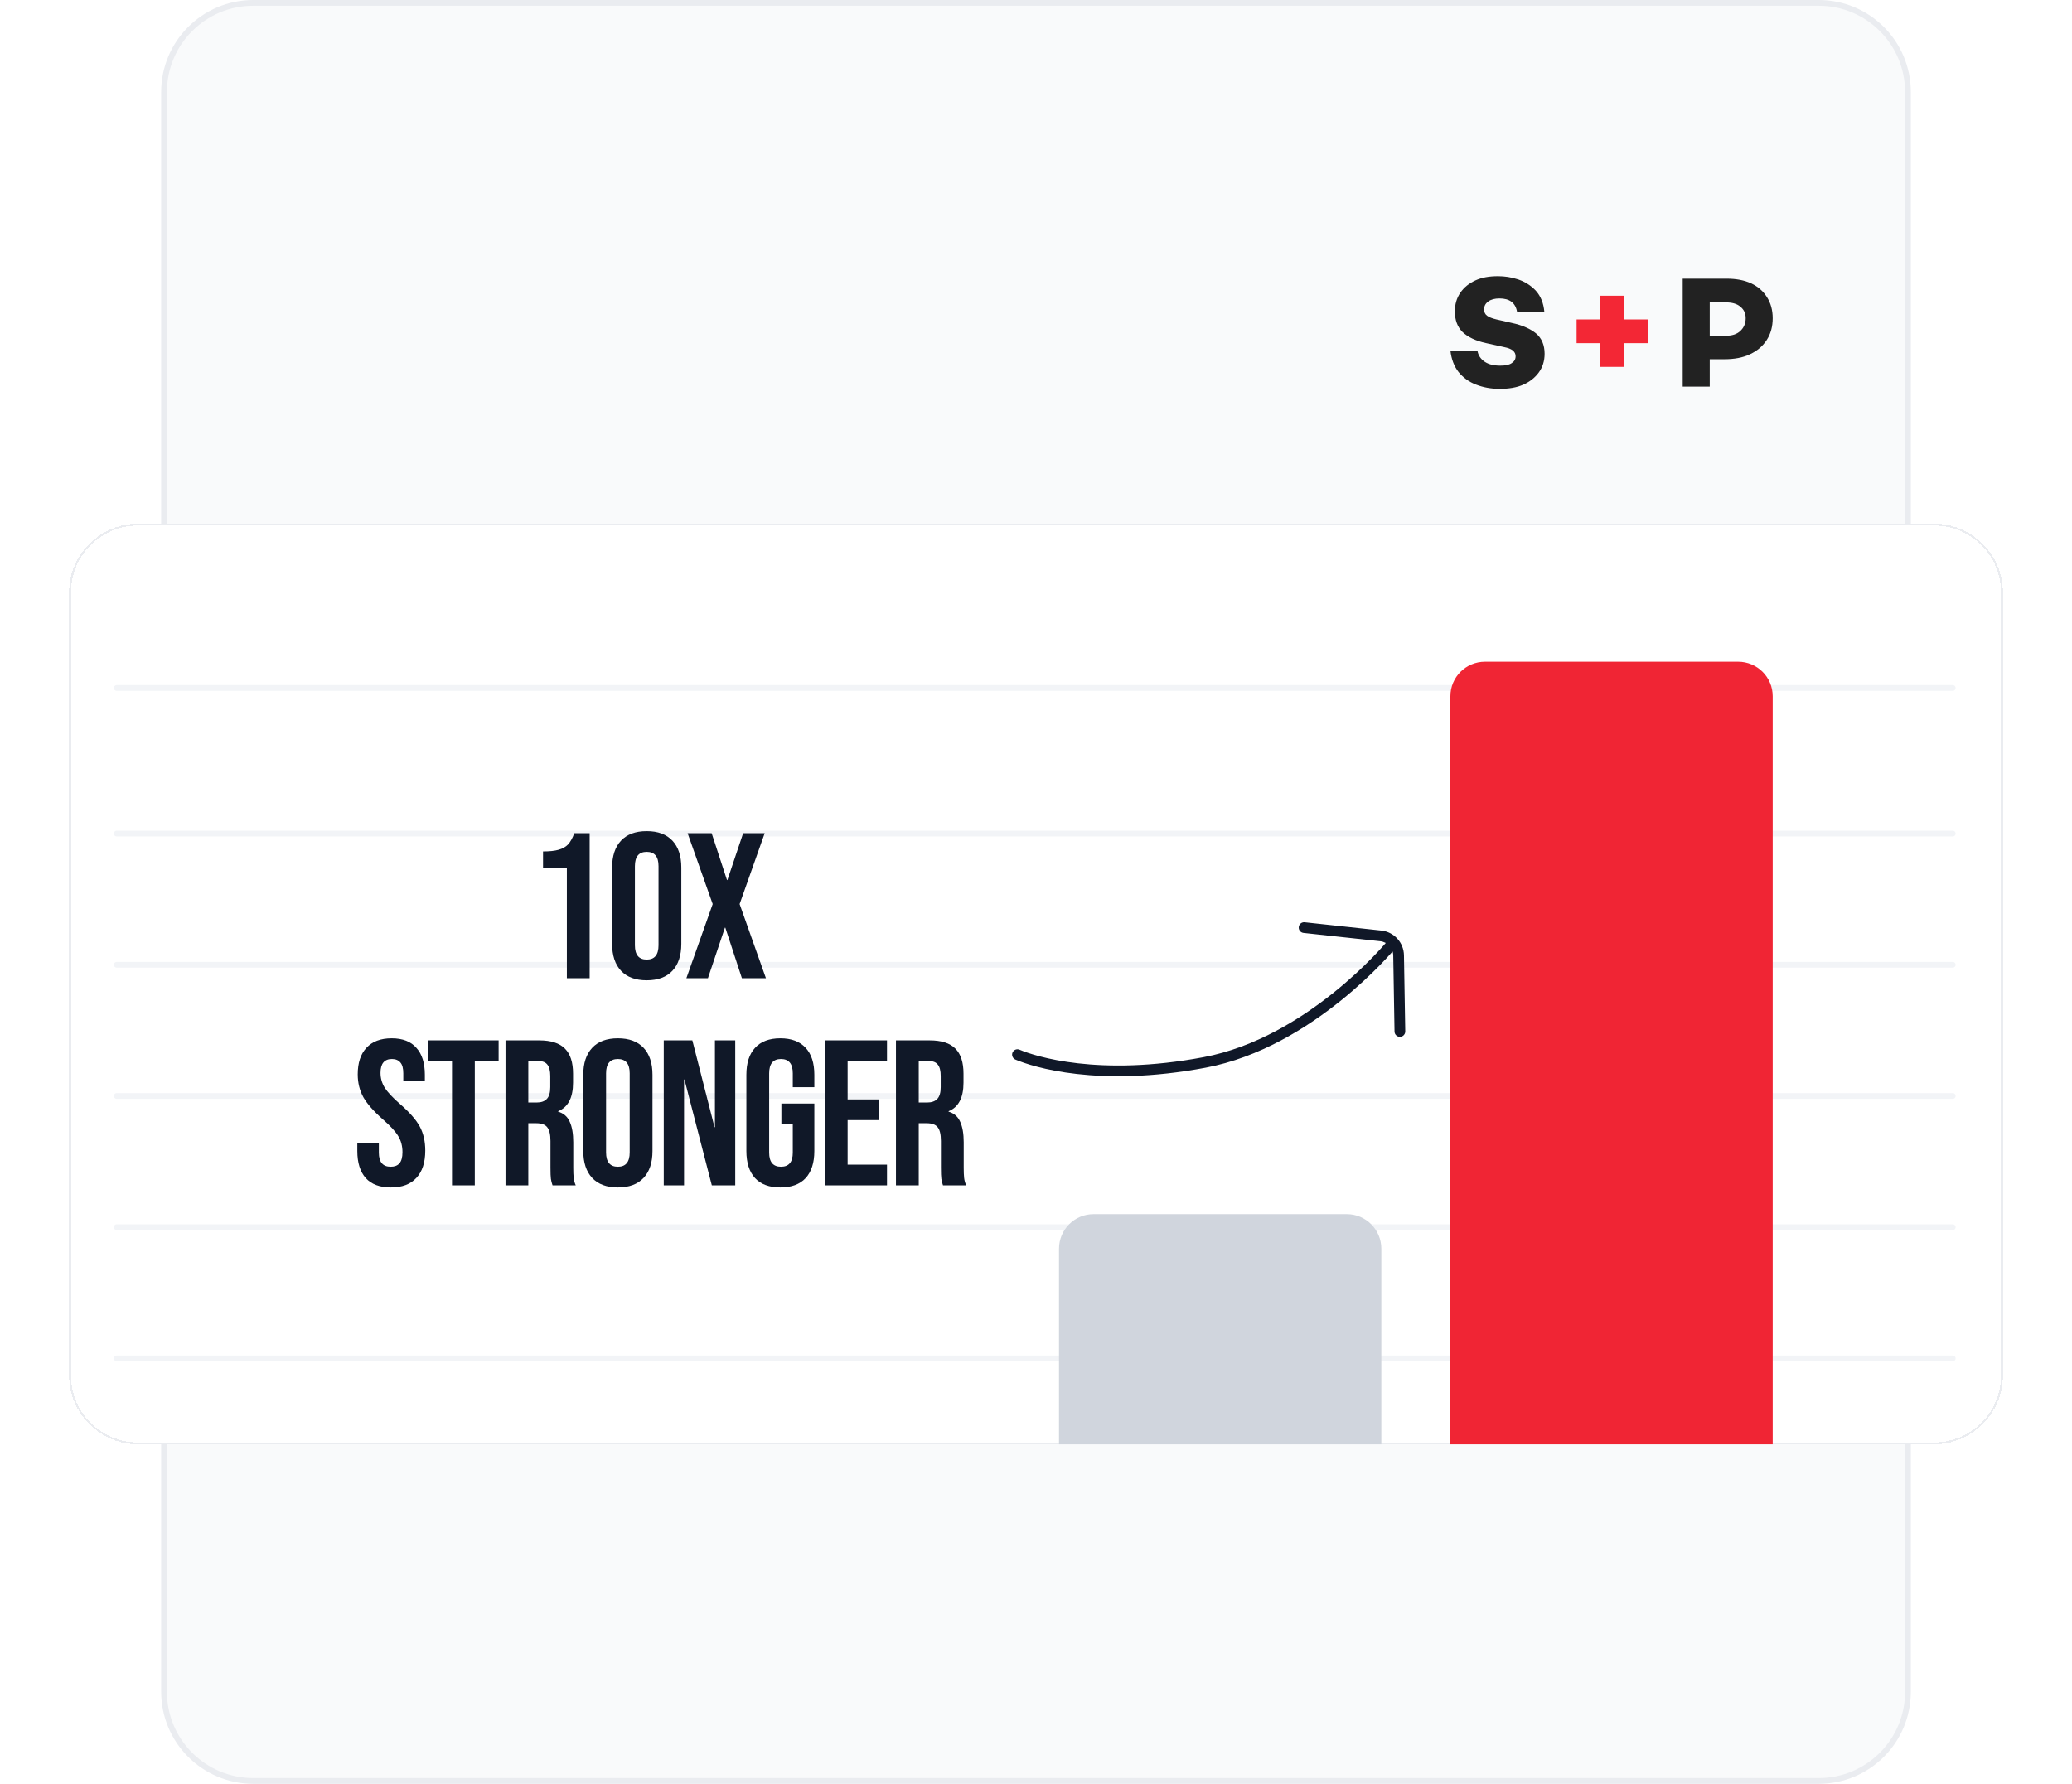 <svg xmlns="http://www.w3.org/2000/svg" fill="none" viewBox="0 0 360 310" height="310" width="360">
<path fill="#F9FAFB" d="M44 0.5H316C324.56 0.5 331.5 7.44 331.5 16V294C331.5 302.56 324.56 309.5 316 309.5H44C35.44 309.5 28.5 302.56 28.5 294V16C28.5 7.44 35.44 0.5 44 0.5Z"></path>
<path stroke="#EAECF0" d="M44 0.5H316C324.56 0.5 331.5 7.44 331.5 16V294C331.5 302.56 324.56 309.5 316 309.5H44C35.44 309.5 28.5 302.56 28.5 294V16C28.5 7.44 35.44 0.5 44 0.5Z"></path>
<path fill="#222222" d="M263.76 48.558C264.923 48.945 265.957 49.589 266.818 50.49C267.68 51.435 268.197 52.68 268.326 54.226H263.588C263.329 52.637 262.295 51.864 260.529 51.864C259.711 51.864 259.065 52.036 258.591 52.38C258.117 52.723 257.858 53.153 257.858 53.754C257.858 54.269 258.031 54.612 258.375 54.87C258.72 55.128 259.28 55.343 260.012 55.514L262.64 56.115C264.492 56.502 265.914 57.146 266.905 57.962C267.852 58.778 268.369 59.937 268.369 61.483C268.369 62.728 268.025 63.801 267.378 64.703C266.732 65.605 265.828 66.335 264.665 66.85C263.502 67.365 262.123 67.58 260.529 67.58C259.065 67.58 257.686 67.322 256.48 66.85C255.231 66.378 254.24 65.648 253.422 64.66C252.646 63.672 252.172 62.427 252 60.924H256.695C256.825 61.74 257.255 62.384 257.945 62.857C258.634 63.329 259.538 63.544 260.658 63.544C261.52 63.544 262.209 63.415 262.64 63.114C263.114 62.814 263.329 62.427 263.329 61.912C263.329 61.096 262.683 60.581 261.348 60.323L258.246 59.636C256.394 59.25 255.015 58.563 254.111 57.704C253.206 56.802 252.775 55.6 252.775 54.14C252.775 52.895 253.077 51.822 253.723 50.877C254.369 49.932 255.231 49.245 256.351 48.73C257.471 48.215 258.763 48 260.271 48C261.434 48 262.597 48.172 263.76 48.558Z"></path>
<path fill="#222222" d="M304.252 49.245C305.459 49.803 306.363 50.619 307.009 51.65C307.656 52.68 308 53.883 308 55.3C308 56.759 307.656 58.005 306.966 59.078C306.277 60.151 305.329 60.967 304.037 61.569C302.788 62.17 301.28 62.427 299.6 62.427H297.059V67.193H292.363V48.429H299.988C301.625 48.429 303.046 48.687 304.252 49.245ZM302.357 57.532C302.96 56.974 303.305 56.244 303.305 55.3C303.305 54.441 303.003 53.797 302.357 53.281C301.754 52.766 300.892 52.551 299.859 52.551H297.059V58.348H299.859C300.936 58.348 301.754 58.09 302.357 57.532Z"></path>
<path fill="#F32735" d="M286.332 55.514H273.926V59.636H286.332V55.514Z"></path>
<path fill="#F32735" d="M282.196 51.392H278.061V63.758H282.196V51.392Z"></path>
<g filter="url(#filter0_dd_3121_51705)">
<path shape-rendering="crispEdges" fill="white" d="M12 87C12 80.373 17.373 75 24 75L336 75C342.627 75 348 80.373 348 87V223C348 229.627 342.627 235 336 235H24C17.373 235 12 229.627 12 223L12 87Z"></path>
<path shape-rendering="crispEdges" stroke-width="0.324" stroke="#EAECF0" d="M24 75.162L336 75.162C342.538 75.162 347.838 80.462 347.838 87V223C347.838 229.538 342.538 234.838 336 234.838H24C17.462 234.838 12.162 229.538 12.162 223L12.162 87C12.162 80.462 17.462 75.162 24 75.162Z"></path>
<line stroke-linecap="round" stroke="#F2F4F7" y2="103.562" x2="339.281" y1="103.562" x1="20.281"></line>
<line stroke-linecap="round" stroke="#F2F4F7" y2="128.862" x2="339.281" y1="128.862" x1="20.281"></line>
<line stroke-linecap="round" stroke="#F2F4F7" y2="151.662" x2="339.281" y1="151.662" x1="20.281"></line>
<line stroke-linecap="round" stroke="#F2F4F7" y2="174.462" x2="339.281" y1="174.462" x1="20.281"></line>
<line stroke-linecap="round" stroke="#F2F4F7" y2="197.262" x2="339.281" y1="197.262" x1="20.281"></line>
<line stroke-linecap="round" stroke="#F2F4F7" y2="220.062" x2="339.281" y1="220.062" x1="20.281"></line>
<g clip-path="url(#clip0_3121_51705)">
<g clip-path="url(#clip1_3121_51705)">
<path fill="#F02534" d="M252 105C252 101.686 254.686 99 258 99H302C305.314 99 308 101.686 308 105V235H252V105Z"></path>
<path fill="#D0D5DD" d="M184 201C184 197.686 186.686 195 190 195H234C237.314 195 240 197.686 240 201V235H184V201Z"></path>
<path fill="#101828" d="M242.264 148.987C242.592 148.59 242.537 148.003 242.14 147.675C241.744 147.347 241.156 147.403 240.829 147.799L242.264 148.987ZM177.151 166.422C176.679 166.218 176.131 166.437 175.927 166.909C175.724 167.382 175.942 167.93 176.415 168.133L177.151 166.422ZM242.292 163.269C242.3 163.784 242.725 164.193 243.239 164.185C243.753 164.176 244.163 163.752 244.155 163.238L242.292 163.269ZM243 150.026L243.931 150.011L243.931 150.01L243 150.026ZM239.907 146.642L239.807 147.568L239.808 147.568L239.907 146.642ZM226.681 144.275C226.169 144.22 225.71 144.59 225.654 145.101C225.599 145.612 225.969 146.072 226.48 146.127L226.681 144.275ZM241.546 148.393C240.829 147.799 240.829 147.799 240.829 147.799C240.829 147.799 240.829 147.799 240.829 147.799C240.828 147.8 240.828 147.8 240.827 147.801C240.826 147.802 240.824 147.805 240.821 147.809C240.815 147.816 240.806 147.827 240.793 147.841C240.768 147.871 240.73 147.916 240.679 147.976C240.577 148.095 240.423 148.273 240.219 148.501C239.812 148.957 239.208 149.616 238.424 150.419C236.856 152.026 234.574 154.205 231.725 156.492C226.014 161.075 218.088 166.033 209.107 167.722L209.452 169.553C218.859 167.783 227.066 162.619 232.891 157.945C235.811 155.602 238.148 153.369 239.757 151.72C240.562 150.896 241.186 150.216 241.609 149.741C241.821 149.504 241.983 149.317 242.093 149.189C242.148 149.125 242.19 149.075 242.219 149.041C242.233 149.024 242.244 149.011 242.252 149.002C242.255 148.997 242.258 148.994 242.261 148.991C242.262 148.99 242.262 148.989 242.263 148.988C242.263 148.988 242.264 148.987 242.264 148.987C242.264 148.987 242.264 148.987 241.546 148.393ZM209.107 167.722C190.905 171.146 179.841 167.579 177.151 166.422L176.415 168.133C179.439 169.435 190.879 173.047 209.452 169.553L209.107 167.722ZM244.155 163.238L243.931 150.011L242.068 150.042L242.292 163.269L244.155 163.238ZM243.931 150.01C243.892 147.797 242.214 145.952 240.006 145.716L239.808 147.568C241.078 147.704 242.046 148.766 242.068 150.043L243.931 150.01ZM240.007 145.716L226.681 144.275L226.48 146.127L239.807 147.568L240.007 145.716Z"></path>
</g>
</g>
<path fill="#101828" d="M98.491 134.776H94.351V131.968C95.479 131.968 96.379 131.872 97.051 131.68C97.747 131.488 98.299 131.176 98.707 130.744C99.115 130.288 99.475 129.64 99.787 128.8H102.451V154H98.491V134.776ZM112.365 154.36C110.421 154.36 108.933 153.808 107.901 152.704C106.869 151.6 106.353 150.04 106.353 148.024V134.776C106.353 132.76 106.869 131.2 107.901 130.096C108.933 128.992 110.421 128.44 112.365 128.44C114.309 128.44 115.797 128.992 116.829 130.096C117.861 131.2 118.377 132.76 118.377 134.776V148.024C118.377 150.04 117.861 151.6 116.829 152.704C115.797 153.808 114.309 154.36 112.365 154.36ZM112.365 150.76C113.733 150.76 114.417 149.932 114.417 148.276V134.524C114.417 132.868 113.733 132.04 112.365 132.04C110.997 132.04 110.313 132.868 110.313 134.524V148.276C110.313 149.932 110.997 150.76 112.365 150.76ZM123.827 141.112L119.471 128.8H123.647L126.311 136.936H126.383L129.119 128.8H132.863L128.507 141.112L133.079 154H128.903L126.023 145.216H125.951L122.999 154H119.255L123.827 141.112ZM67.912 190.36C65.992 190.36 64.54 189.82 63.556 188.74C62.572 187.636 62.08 186.064 62.08 184.024V182.584H65.824V184.312C65.824 185.944 66.508 186.76 67.876 186.76C68.548 186.76 69.052 186.568 69.388 186.184C69.748 185.776 69.928 185.128 69.928 184.24C69.928 183.184 69.688 182.26 69.208 181.468C68.728 180.652 67.84 179.68 66.544 178.552C64.912 177.112 63.772 175.816 63.124 174.664C62.476 173.488 62.152 172.168 62.152 170.704C62.152 168.712 62.656 167.176 63.664 166.096C64.672 164.992 66.136 164.44 68.056 164.44C69.952 164.44 71.38 164.992 72.34 166.096C73.324 167.176 73.816 168.736 73.816 170.776V171.82H70.072V170.524C70.072 169.66 69.904 169.036 69.568 168.652C69.232 168.244 68.74 168.04 68.092 168.04C66.772 168.04 66.112 168.844 66.112 170.452C66.112 171.364 66.352 172.216 66.832 173.008C67.336 173.8 68.236 174.76 69.532 175.888C71.188 177.328 72.328 178.636 72.952 179.812C73.576 180.988 73.888 182.368 73.888 183.952C73.888 186.016 73.372 187.6 72.34 188.704C71.332 189.808 69.856 190.36 67.912 190.36ZM78.534 168.4H74.394V164.8H86.634V168.4H82.494V190H78.534V168.4ZM87.831 164.8H93.699C95.739 164.8 97.227 165.28 98.163 166.24C99.099 167.176 99.567 168.628 99.567 170.596V172.144C99.567 174.76 98.703 176.416 96.975 177.112V177.184C97.935 177.472 98.607 178.06 98.991 178.948C99.399 179.836 99.603 181.024 99.603 182.512V186.94C99.603 187.66 99.627 188.248 99.675 188.704C99.723 189.136 99.843 189.568 100.035 190H96.003C95.859 189.592 95.763 189.208 95.715 188.848C95.667 188.488 95.643 187.84 95.643 186.904V182.296C95.643 181.144 95.451 180.34 95.067 179.884C94.707 179.428 94.071 179.2 93.159 179.2H91.791V190H87.831V164.8ZM93.231 175.6C94.023 175.6 94.611 175.396 94.995 174.988C95.403 174.58 95.607 173.896 95.607 172.936V170.992C95.607 170.08 95.439 169.42 95.103 169.012C94.791 168.604 94.287 168.4 93.591 168.4H91.791V175.6H93.231ZM107.355 190.36C105.411 190.36 103.923 189.808 102.891 188.704C101.859 187.6 101.343 186.04 101.343 184.024V170.776C101.343 168.76 101.859 167.2 102.891 166.096C103.923 164.992 105.411 164.44 107.355 164.44C109.299 164.44 110.787 164.992 111.819 166.096C112.851 167.2 113.367 168.76 113.367 170.776V184.024C113.367 186.04 112.851 187.6 111.819 188.704C110.787 189.808 109.299 190.36 107.355 190.36ZM107.355 186.76C108.723 186.76 109.407 185.932 109.407 184.276V170.524C109.407 168.868 108.723 168.04 107.355 168.04C105.987 168.04 105.303 168.868 105.303 170.524V184.276C105.303 185.932 105.987 186.76 107.355 186.76ZM115.325 164.8H120.293L124.145 179.884H124.217V164.8H127.745V190H123.677L118.925 171.604H118.853V190H115.325V164.8ZM135.584 190.36C133.664 190.36 132.2 189.82 131.192 188.74C130.184 187.636 129.68 186.064 129.68 184.024V170.776C129.68 168.736 130.184 167.176 131.192 166.096C132.2 164.992 133.664 164.44 135.584 164.44C137.504 164.44 138.968 164.992 139.976 166.096C140.984 167.176 141.488 168.736 141.488 170.776V172.936H137.744V170.524C137.744 168.868 137.06 168.04 135.692 168.04C134.324 168.04 133.64 168.868 133.64 170.524V184.312C133.64 185.944 134.324 186.76 135.692 186.76C137.06 186.76 137.744 185.944 137.744 184.312V179.38H135.764V175.78H141.488V184.024C141.488 186.064 140.984 187.636 139.976 188.74C138.968 189.82 137.504 190.36 135.584 190.36ZM143.311 164.8H154.111V168.4H147.271V175.06H152.707V178.66H147.271V186.4H154.111V190H143.311V164.8ZM155.669 164.8H161.537C163.577 164.8 165.065 165.28 166.001 166.24C166.937 167.176 167.405 168.628 167.405 170.596V172.144C167.405 174.76 166.541 176.416 164.813 177.112V177.184C165.773 177.472 166.445 178.06 166.829 178.948C167.237 179.836 167.441 181.024 167.441 182.512V186.94C167.441 187.66 167.465 188.248 167.513 188.704C167.561 189.136 167.681 189.568 167.873 190H163.841C163.697 189.592 163.601 189.208 163.553 188.848C163.505 188.488 163.481 187.84 163.481 186.904V182.296C163.481 181.144 163.289 180.34 162.905 179.884C162.545 179.428 161.909 179.2 160.997 179.2H159.629V190H155.669V164.8ZM161.069 175.6C161.861 175.6 162.449 175.396 162.833 174.988C163.241 174.58 163.445 173.896 163.445 172.936V170.992C163.445 170.08 163.277 169.42 162.941 169.012C162.629 168.604 162.125 168.4 161.429 168.4H159.629V175.6H161.069Z"></path>
</g>
<defs>
<filter color-interpolation-filters="sRGB" filterUnits="userSpaceOnUse" height="194.562" width="360" y="75" x="0" id="filter0_dd_3121_51705">
<feFlood result="BackgroundImageFix" flood-opacity="0"></feFlood>
<feColorMatrix result="hardAlpha" values="0 0 0 0 0 0 0 0 0 0 0 0 0 0 0 0 0 0 127 0" type="matrix" in="SourceAlpha"></feColorMatrix>
<feMorphology result="effect1_dropShadow_3121_51705" in="SourceAlpha" operator="erode" radius="2"></feMorphology>
<feOffset dy="4"></feOffset>
<feGaussianBlur stdDeviation="3"></feGaussianBlur>
<feComposite operator="out" in2="hardAlpha"></feComposite>
<feColorMatrix values="0 0 0 0 0.063 0 0 0 0 0.094 0 0 0 0 0.157 0 0 0 0.03 0" type="matrix"></feColorMatrix>
<feBlend result="effect1_dropShadow_3121_51705" in2="BackgroundImageFix" mode="normal"></feBlend>
<feColorMatrix result="hardAlpha" values="0 0 0 0 0 0 0 0 0 0 0 0 0 0 0 0 0 0 127 0" type="matrix" in="SourceAlpha"></feColorMatrix>
<feMorphology result="effect2_dropShadow_3121_51705" in="SourceAlpha" operator="erode" radius="4"></feMorphology>
<feOffset dy="12"></feOffset>
<feGaussianBlur stdDeviation="8"></feGaussianBlur>
<feComposite operator="out" in2="hardAlpha"></feComposite>
<feColorMatrix values="0 0 0 0 0.063 0 0 0 0 0.094 0 0 0 0 0.157 0 0 0 0.08 0" type="matrix"></feColorMatrix>
<feBlend result="effect2_dropShadow_3121_51705" in2="effect1_dropShadow_3121_51705" mode="normal"></feBlend>
<feBlend result="shape" in2="effect2_dropShadow_3121_51705" in="SourceGraphic" mode="normal"></feBlend>
</filter>
<clipPath id="clip0_3121_51705">
<rect transform="translate(20 93)" fill="white" height="142" width="320"></rect>
</clipPath>
<clipPath id="clip1_3121_51705">
<rect transform="translate(20 93)" fill="white" height="142" width="320"></rect>
</clipPath>
</defs>
</svg>
